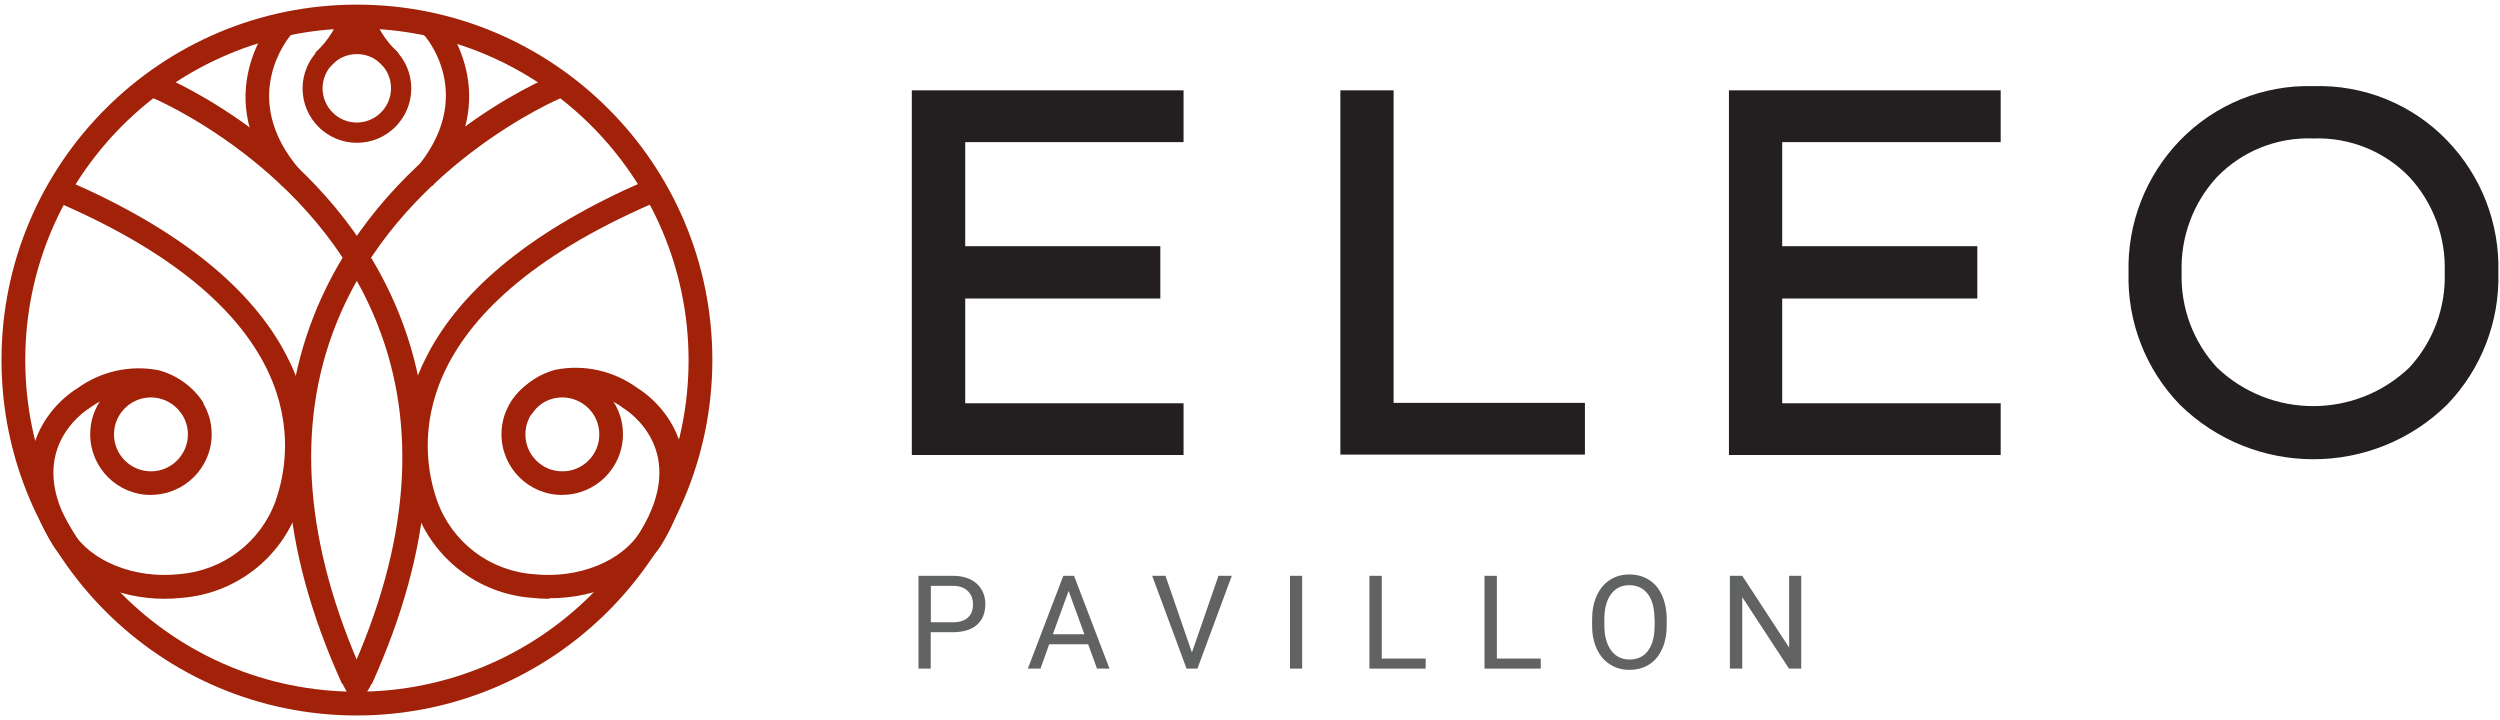 <?xml version="1.0" encoding="UTF-8"?><svg id="Ebene_1" xmlns="http://www.w3.org/2000/svg" viewBox="0 0 184 53"><defs><style>.cls-1{fill:#606361;}.cls-2{fill:#231f20;}.cls-2,.cls-3{fill-rule:evenodd;}.cls-3{fill:#a12109;}</style></defs><path class="cls-3" d="m26.27,2.09C12.79,2.09,1.86,13.02,1.86,26.5s10.93,24.41,24.41,24.41,24.41-10.93,24.41-24.41c-.02-13.47-10.94-24.39-24.41-24.41Zm0,50.57C11.82,52.66.11,40.95.11,26.5S11.82.34,26.27.34s26.16,11.71,26.16,26.16c-.02,14.44-11.72,26.14-26.16,26.16Z"/><path class="cls-3" d="m12.11,44.07c-3.51,0-6.72-1.54-8.25-4-3.62-5.92-.56-10,1.82-11.48,1.73-1.26,3.9-1.75,6-1.34,1.37.37,2.55,1.23,3.31,2.43l-1.53.86.76-.43-.75.44c-.53-.79-1.33-1.36-2.25-1.61-1.63-.28-3.31.12-4.64,1.1-.47.3-4.83,3.23-1.25,9.07,1.35,2.21,4.57,3.5,7.84,3.15,3.23-.24,6.03-2.36,7.12-5.41,1.37-3.92,2.56-13.89-15.94-21.91l.7-1.6c8.06,3.51,13.49,7.84,16.06,12.87,1.82,3.46,2.12,7.52.85,11.21-1.3,3.7-4.67,6.28-8.58,6.58-.42.05-.85.07-1.28.07"/><path class="cls-3" d="m11.11,29.25c-1.5,0-2.72,1.22-2.72,2.72s1.22,2.72,2.72,2.72,2.72-1.22,2.72-2.72h0c0-1.5-1.22-2.71-2.72-2.72Zm0,7.18c-2.47,0-4.47-2-4.47-4.47,0-2.47,2-4.47,4.47-4.47,2.47,0,4.47,2,4.47,4.47,0,0,0,0,0,0,0,2.46-2.01,4.46-4.47,4.46Zm29.3,7.64c-.42,0-.85-.02-1.27-.07-3.91-.29-7.28-2.88-8.58-6.58-1.27-3.69-.97-7.75.85-11.21,2.55-5,7.94-9.36,16-12.87l.7,1.6c-18.5,8-17.31,18-15.94,21.91,1.09,3.06,3.88,5.18,7.12,5.41,3.27.35,6.49-.94,7.84-3.15,3.57-5.84-.75-8.76-1.25-9.07-1.31-.98-2.97-1.39-4.59-1.14-.89.26-1.67.83-2.18,1.61l-1.52-.87c.75-1.2,1.94-2.07,3.31-2.43,2.1-.41,4.27.08,6,1.34,2.38,1.48,5.44,5.56,1.82,11.48-1.53,2.5-4.74,4-8.25,4"/><path class="cls-3" d="m41.38,29.25c-1.5,0-2.72,1.23-2.71,2.73,0,1.5,1.23,2.72,2.73,2.71,1.5,0,2.71-1.22,2.71-2.72,0-1.5-1.23-2.72-2.73-2.72Zm0,7.18c-2.47,0-4.47-2-4.47-4.47s2-4.47,4.47-4.47c2.47,0,4.47,2,4.47,4.47,0,0,0,0,0,0,0,2.46-2,4.46-4.46,4.46,0,0,0,0-.01,0Zm-14.02,13.91l-1.59-.72c4.34-9.56,5-18.24,2-25.78C23.19,12.23,11.32,7.24,11.2,7.19l.67-1.62c.51.21,12.68,5.33,17.55,17.64,3.18,8,2.48,17.14-2.06,27.15"/><path class="cls-3" d="m25.18,50.34c-4.55-10-5.24-19.12-2.07-27.13,4.88-12.31,17-17.43,17.56-17.64l.67,1.62c-.12.05-12,5.07-16.61,16.68-3,7.54-2.29,16.21,2,25.77l-1.55.7m1.09-46.36c-1.39,0-2.52,1.12-2.53,2.51,0,1.39,1.12,2.52,2.51,2.53,1.39,0,2.52-1.12,2.53-2.51,0,0,0-.01,0-.02,0-1.39-1.12-2.51-2.51-2.51h0Zm0,6.53c-2.21,0-4-1.79-4-4s1.79-4,4-4,4,1.79,4,4-1.79,4-4,4Z"/><path class="cls-3" d="m24.21,4.98l-1-1.11c.98-.89,1.67-2.04,2-3.32l1.5.28c-.39,1.61-1.26,3.05-2.5,4.15"/><path class="cls-3" d="m28.33,4.98c-1.24-1.1-2.11-2.54-2.5-4.15l1.47-.28-.74.14.74-.15c.33,1.28,1.02,2.44,2,3.33l-1,1.11"/><path class="cls-3" d="m25.97,1.18l-.19,1.77h1.18l-1-1.77m-1.15,48.16c.32.95.81,1.84,1.43,2.63.75-.85,1.3-1.85,1.61-2.94l-1.64.4s-1.62-.71-1.4-.09m-4.05-35.65c-5.65-6.56-.65-12.3-.6-12.35l1.3,1.17c-.17.19-4,4.66.62,10l-1.32,1.15m11.06,0l-1.32-1.12c4.69-5.41.84-9.85.67-10l1.31-1.2c.05.06,5,5.79-.66,12.35"/><path class="cls-3" d="m21.11,2.79c.17-.19.39-.32.63-.38.57-.14-.72-.14-.72-.14l.09.52m10.39,0c-.17-.19-.39-.32-.63-.38-.57-.14.72-.14.72-.14l-.09.52"/><path class="cls-2" d="m87.11,6.65v3.81h-16.07v7.66h14.36v3.85h-14.36v7.71h16.07v3.81h-20V6.65h20Zm15.46,0v23h14.08v3.81h-18V6.65h3.92Zm44.68,0v3.81h-16.08v7.66h14.36v3.85h-14.36v7.71h16.08v3.81h-20V6.65h20Zm23-.31c3.71-.12,7.29,1.33,9.86,4,2.51,2.6,3.87,6.1,3.77,9.71.1,3.62-1.26,7.13-3.77,9.73-5.46,5.36-14.22,5.36-19.68,0-2.51-2.6-3.87-6.1-3.77-9.71-.1-3.62,1.27-7.13,3.78-9.73,2.57-2.66,6.14-4.11,9.84-4h-.03Zm0,3.85c-2.66-.1-5.24.93-7.09,2.85-1.75,1.9-2.68,4.42-2.59,7-.09,2.58.84,5.1,2.59,7,3.96,3.8,10.22,3.8,14.18,0,1.75-1.9,2.68-4.42,2.59-7,.09-2.58-.84-5.1-2.59-7-1.84-1.91-4.41-2.94-7.06-2.85h-.03Z"/><g><path class="cls-1" d="m68.5,46.54v2.67h-.9v-6.83h2.52c.75,0,1.33.19,1.76.57.42.38.64.89.64,1.51,0,.66-.21,1.17-.62,1.53-.41.36-1.01.54-1.78.54h-1.61Zm0-.74h1.62c.48,0,.85-.11,1.11-.34.26-.23.38-.55.38-.98,0-.41-.13-.73-.38-.98s-.61-.37-1.05-.38h-1.67v2.68Z"/><path class="cls-1" d="m80.08,47.42h-2.86l-.64,1.79h-.93l2.61-6.83h.79l2.61,6.83h-.92l-.65-1.79Zm-2.59-.74h2.32l-1.16-3.19-1.16,3.19Z"/><path class="cls-1" d="m87.73,48.01l1.95-5.63h.98l-2.53,6.83h-.8l-2.53-6.83h.98l1.94,5.63Z"/><path class="cls-1" d="m95.84,49.21h-.9v-6.83h.9v6.83Z"/><path class="cls-1" d="m101.7,48.47h3.23v.74h-4.14v-6.83h.91v6.09Z"/><path class="cls-1" d="m110.17,48.47h3.23v.74h-4.14v-6.83h.91v6.09Z"/><path class="cls-1" d="m122.67,46.02c0,.67-.11,1.25-.34,1.75-.23.5-.54.88-.96,1.14-.41.26-.89.39-1.44.39s-1.01-.13-1.43-.4c-.42-.26-.74-.64-.97-1.13-.23-.49-.35-1.06-.35-1.7v-.49c0-.66.11-1.24.34-1.74.23-.5.55-.89.97-1.16.42-.27.89-.4,1.43-.4s1.03.13,1.45.4c.42.26.74.65.96,1.15.22.5.34,1.08.34,1.75v.43Zm-.9-.44c0-.81-.16-1.43-.49-1.86s-.78-.65-1.36-.65-1.02.22-1.34.65c-.33.43-.49,1.03-.5,1.8v.5c0,.78.17,1.4.5,1.85.33.45.78.67,1.36.67s1.03-.21,1.35-.64c.32-.42.48-1.03.49-1.82v-.51Z"/><path class="cls-1" d="m132.57,49.21h-.9l-3.44-5.26v5.26h-.91v-6.83h.91l3.45,5.28v-5.28h.89v6.83Z"/></g></svg>